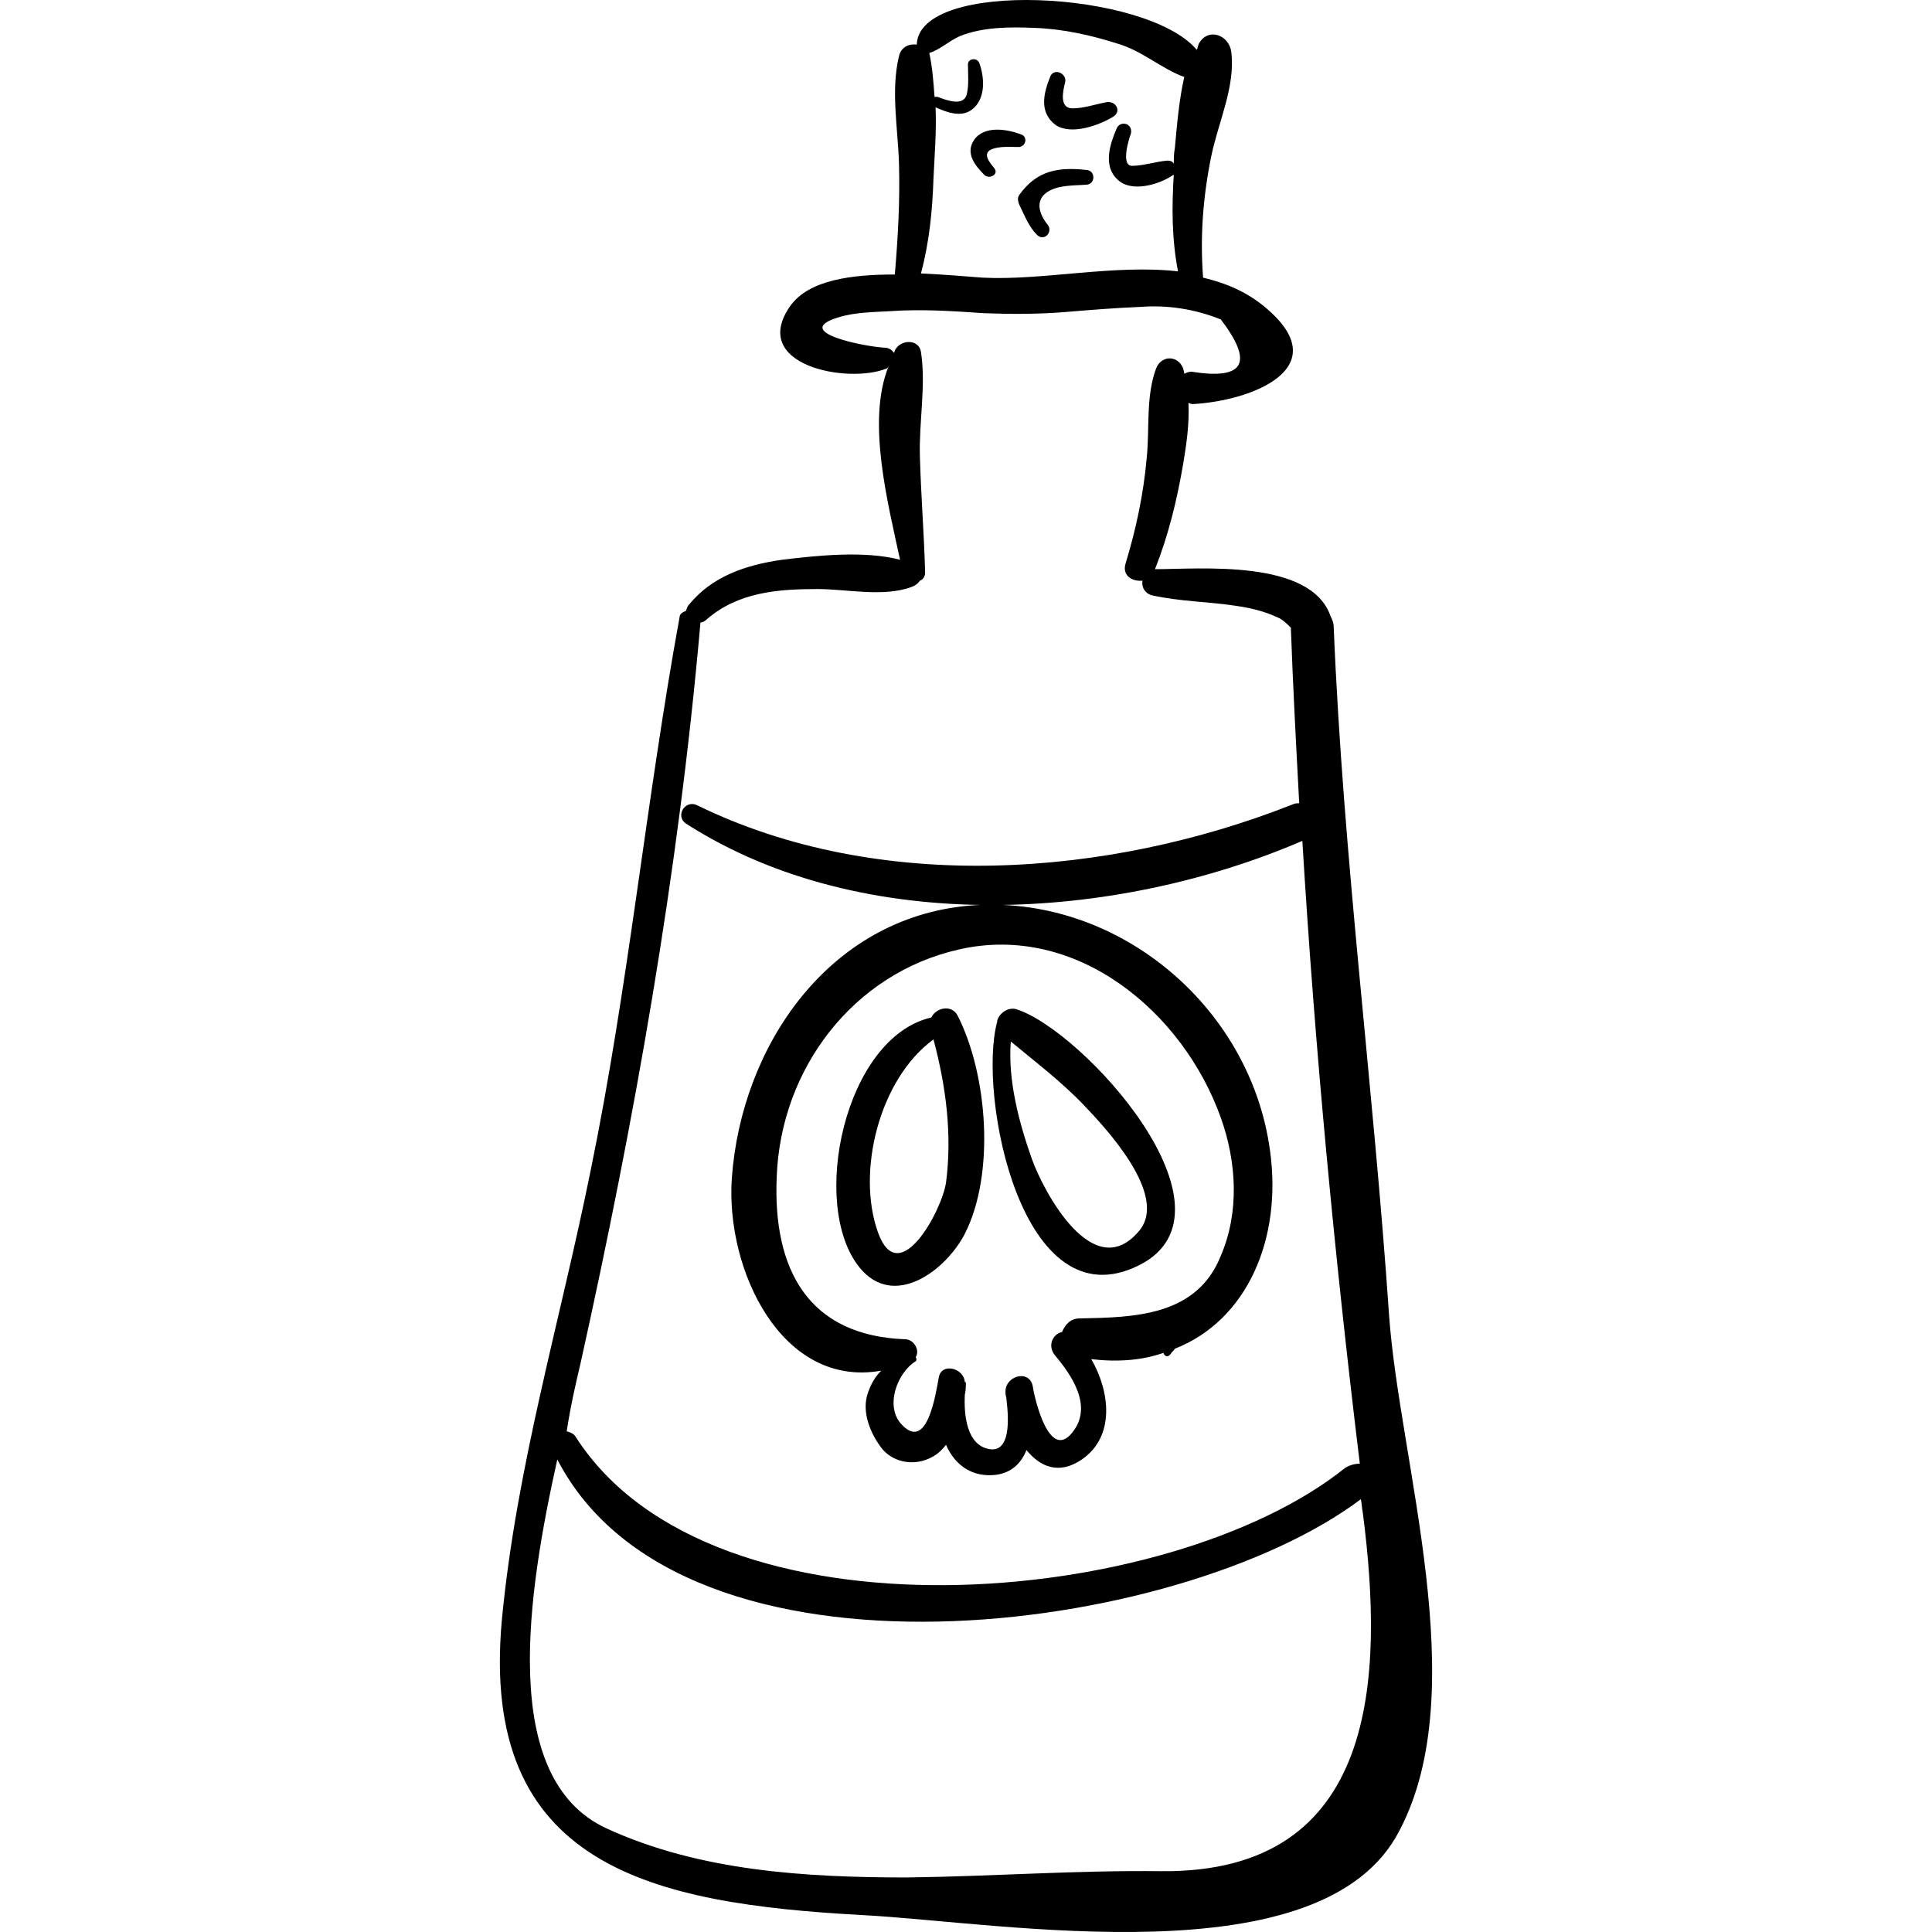 <?xml version="1.0" encoding="iso-8859-1"?>
<!-- Uploaded to: SVG Repo, www.svgrepo.com, Generator: SVG Repo Mixer Tools -->
<!DOCTYPE svg PUBLIC "-//W3C//DTD SVG 1.1//EN" "http://www.w3.org/Graphics/SVG/1.1/DTD/svg11.dtd">
<svg fill="#000000" version="1.1" id="Capa_1" xmlns="http://www.w3.org/2000/svg" xmlns:xlink="http://www.w3.org/1999/xlink" 
	 width="800px" height="800px" viewBox="0 0 565.762 565.762"
	 xml:space="preserve">
<g>
	<path d="M406.774,385.162c-4.59-67.32-13.464-134.028-16.218-201.654c0-1.224-0.612-2.448-0.918-3.06
		c-5.814-16.83-38.25-13.77-51.408-13.77c3.979-10.098,6.426-20.196,8.262-30.906c0.918-5.508,1.836-11.628,1.53-17.748
		c0.306,0,0.612,0.306,1.225,0.306c17.441-0.918,42.533-10.71,21.113-28.458c-5.508-4.59-11.628-7.038-18.054-8.568
		c-0.918-12.24,0-23.868,2.448-35.802c2.142-10.098,7.038-20.196,5.813-30.294c-0.611-4.896-6.731-7.344-9.485-2.448
		c-0.307,0.612-0.307,1.224-0.612,1.836c-14.688-17.442-81.396-20.808-82.008-1.53c-2.142-0.306-4.59,0.612-5.202,3.366
		c-2.448,10.098-0.306,21.114,0,31.518c0.306,11.016-0.306,21.726-1.224,32.436c-12.546,0-25.092,1.53-30.6,9.18
		c-12.24,17.442,16.83,22.95,28.152,18.36c0.306,0,0.306-0.306,0.612-0.612c-6.426,15.912-0.306,39.474,3.366,56.61
		c-10.404-2.754-24.48-1.224-34.578,0c-10.71,1.53-20.502,4.896-27.234,13.158c-0.612,0.612-0.612,1.224-0.918,1.836
		c-0.918,0.306-1.836,0.918-1.836,1.836c-9.792,53.55-14.994,108.324-26.01,161.874c-8.874,44.064-21.726,86.599-26.01,131.58
		c-6.732,72.522,44.064,83.232,105.57,86.599c41.004,2.142,134.946,18.972,157.284-24.786
		C431.561,494.71,409.835,428.309,406.774,385.162z M273.358,52.234c0.306-6.732,0.918-13.77,0.612-20.808
		c3.366,1.53,7.65,3.06,10.71,0.612c3.978-3.06,3.672-9.18,2.143-13.464c-0.613-1.836-3.367-1.53-3.367,0.306
		c0,2.754,0.306,5.814-0.306,8.568c-0.918,3.978-6.12,1.836-8.568,0.918c-0.306,0-0.612,0-0.918,0
		c-0.306-4.284-0.612-8.568-1.53-12.852c3.06-0.918,5.508-3.366,8.874-4.896c6.731-2.754,14.688-2.754,22.032-2.448
		c8.262,0.306,16.523,2.142,24.174,4.59c7.344,2.142,12.852,7.344,19.584,9.792c-1.53,6.732-2.143,14.076-2.754,20.808
		c-0.307,1.53-0.307,3.06-0.307,4.59c-0.306-0.612-0.918-0.918-1.836-0.918c-3.672,0.306-7.038,1.53-10.403,1.53
		c-3.366,0-0.918-7.956-0.307-9.486c0.612-3.06-3.366-3.978-4.284-1.224c-1.836,4.284-3.978,10.71,0.307,14.688
		c3.978,3.978,12.239,1.53,16.218-1.224c0.306,0,0.306-0.306,0.306-0.306c-0.611,9.486-0.611,18.972,1.225,28.458
		c-18.666-2.142-39.78,2.754-57.223,1.836c-4.284-0.306-11.016-0.918-18.054-1.224C272.135,70.9,273.053,61.72,273.358,52.234z
		 M169.931,399.544c15.912-71.604,28.764-143.82,35.19-217.26c0.612,0,1.224-0.306,1.836-0.918
		c9.18-7.956,20.808-8.874,32.436-8.874c8.568,0,19.278,2.448,27.54-0.612c0.918-0.306,1.836-0.918,2.448-1.836
		c0.918-0.306,1.53-1.224,1.53-2.448c-0.306-11.322-1.224-22.644-1.53-33.966c-0.306-10.098,1.836-20.808,0.306-30.6
		c-0.612-3.672-5.508-3.672-7.344-0.918c-0.306,0.306-0.306,0.918-0.612,1.224c-0.306-0.612-1.224-1.53-2.754-1.53
		c-5.814-0.306-27.54-4.59-13.464-8.874c4.896-1.53,10.404-1.53,15.606-1.836c8.874-0.612,18.054,0,26.928,0.612
		c7.956,0.306,15.605,0.306,23.562-0.306c7.344-0.612,14.688-1.224,22.338-1.53c7.956-0.612,15.912,0.612,23.562,3.672
		c9.792,12.852,6.731,17.748-8.568,15.3c-0.918,0-1.53,0.306-2.142,0.612c0-0.612-0.307-1.224-0.307-1.53
		c-1.529-3.978-6.426-3.978-7.956,0c-3.06,8.262-1.836,17.748-2.754,26.316c-0.918,10.404-3.06,20.502-6.119,30.6
		c-1.225,3.672,1.836,5.508,4.896,5.202c-0.306,1.836,0.612,3.672,2.754,4.284c8.262,1.836,16.524,1.836,24.48,3.06
		c4.283,0.612,8.262,1.53,12.239,3.366c1.53,0.612,2.754,1.836,3.979,3.06l0,0c0.612,17.136,1.53,34.272,2.448,51.408
		c-0.612,0-1.225,0-1.836,0.306c-54.162,21.42-121.176,26.316-174.42,0.306c-3.672-1.836-6.732,3.366-3.06,5.508
		c51.714,33.048,125.46,28.458,180.234,4.896c3.672,60.894,9.485,122.094,16.83,182.376c-1.225,0-2.755,0.306-4.284,1.224
		c-51.408,41.311-185.13,53.244-225.216-8.874c-0.612-1.224-1.836-1.529-2.754-1.836
		C167.177,411.172,168.707,404.746,169.931,399.544z M340.066,547.954c-24.786-0.306-49.572,1.53-74.358,1.836
		c-29.682,0-60.894-1.836-88.128-14.382c-31.824-14.688-22.95-69.462-14.382-108.018c36.72,70.991,182.07,51.714,235.314,11.628
		c0.306,1.529,0.306,2.754,0.612,4.284C405.244,491.038,403.715,548.566,340.066,547.954z"/>
	<path d="M299.062,39.382c-3.978-1.53-10.71-2.754-13.771,1.53c-2.753,3.978,0.307,7.65,3.061,10.404
		c1.53,1.224,4.284-0.306,2.754-2.142c-1.224-1.53-3.672-4.284-0.612-5.508c2.448-0.918,5.509-0.612,7.956-0.612
		C300.593,42.748,300.898,39.994,299.062,39.382z"/>
	<path d="M324.154,29.896c-3.365,0.612-6.731,1.836-10.098,1.836c-3.979,0-2.754-5.202-2.142-7.65
		c0.611-2.448-3.061-4.284-4.284-1.836c-2.143,5.202-3.366,10.71,1.529,14.382c4.591,3.06,12.853,0,16.83-2.448
		C328.438,32.65,326.908,29.59,324.154,29.896z"/>
	<path d="M318.341,49.786c-8.262-0.918-14.688,0-19.891,7.344c-0.611,0.918-0.306,1.836,0,2.754c1.53,3.06,2.754,6.426,5.202,8.874
		c2.143,2.142,4.896-0.918,3.061-3.06c-2.448-3.06-3.672-7.038,0-9.486c3.365-2.142,7.956-1.836,11.628-2.142
		C320.788,53.764,320.788,50.092,318.341,49.786z"/>
	<path d="M371.891,336.814c-5.814-42.534-45.288-75.276-88.128-71.604c-41.31,3.672-66.708,41.31-69.462,79.866
		c-1.836,26.928,14.688,61.506,43.758,56.304c-1.836,1.836-3.06,3.979-3.978,6.732c-1.836,5.508,0.918,11.934,4.284,16.218
		c3.672,4.284,9.792,4.896,14.382,2.448c1.836-0.918,3.06-2.142,4.284-3.672c2.142,4.896,6.12,8.567,11.934,8.874
		c6.12,0.306,9.792-2.754,11.628-7.344c3.978,4.896,9.486,7.344,16.218,2.754c9.792-6.732,8.262-19.891,2.754-29.376
		c7.956,0.918,14.994,0.306,21.114-1.837c0.306,0.918,1.224,1.53,2.142,0.307c0.307-0.612,0.918-0.918,1.225-1.53
		C365.158,386.692,375.562,362.824,371.891,336.814z M316.198,386.08c-2.754,0-4.283,1.836-5.201,3.979
		c-2.755,0.611-4.284,3.978-2.143,6.731c4.896,5.814,11.322,14.994,5.202,22.645c-6.732,8.567-11.016-9.486-11.628-13.464
		c-0.918-5.202-8.568-3.061-7.956,2.142c0,0.612,0.306,1.224,0.306,2.142c0.612,5.202,1.225,15.301-5.202,14.076
		c-6.426-1.224-7.344-9.792-7.038-15.912c0.306-1.224,0.306-2.447,0.306-3.672h-0.306c-0.306-4.284-7.038-5.813-7.65-1.224
		c-0.918,4.896-3.366,21.42-10.71,13.77c-5.202-5.202-1.53-15.3,3.978-18.666c0.306-0.306,0.306-0.611,0-1.224
		c1.224-1.836-0.306-4.896-2.754-5.202c-28.764-0.918-39.168-20.502-37.944-47.736c1.224-31.518,22.338-59.364,53.244-66.401
		c34.578-7.956,65.79,18.359,76.806,49.266c4.59,12.853,5.508,27.54,0,40.393C350.471,385.468,332.11,385.774,316.198,386.08z"/>
	<path d="M280.396,297.34c-1.836-3.365-6.426-2.142-7.65,0.612c-25.398,5.814-35.802,54.774-21.114,73.134
		c10.098,12.546,25.398,0.918,30.906-9.792C291.413,343.853,289.271,314.782,280.396,297.34z M277.031,346.3
		c-1.224,8.263-13.77,31.519-19.89,14.688c-6.426-17.748,0.306-44.982,16.218-56.61C277.031,318.148,278.867,332.225,277.031,346.3z
		"/>
	<path d="M297.532,295.504c-2.447-0.611-4.896,1.225-5.508,3.366c0,0,0,0,0,0.306c-5.814,21.114,7.038,88.74,41.616,71.299
		C365.158,354.562,317.116,301.624,297.532,295.504z M333.641,360.376c-13.464,16.218-28.152-11.628-31.518-21.113
		c-3.673-10.404-7.038-22.95-6.12-34.272c7.344,6.12,14.688,11.628,21.42,18.666C323.849,330.389,342.209,349.973,333.641,360.376z"
		/>
</g>
</svg>